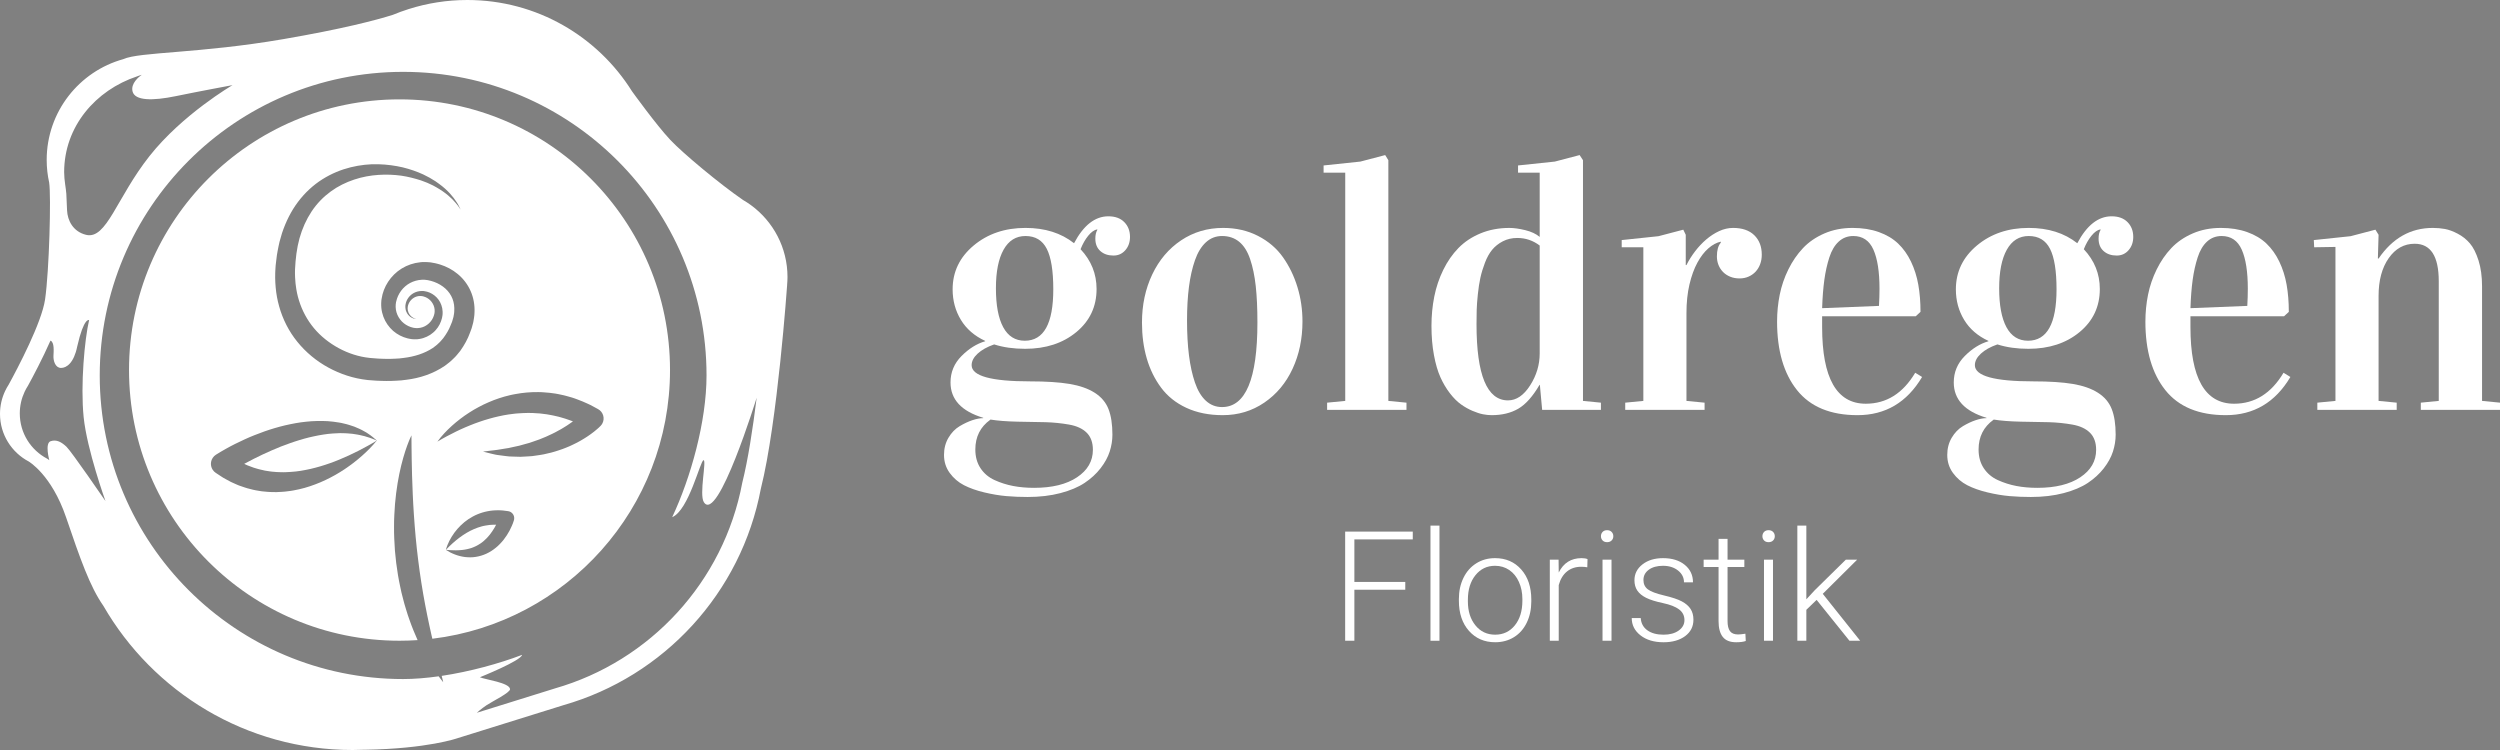 <svg xmlns:inkscape="http://www.inkscape.org/namespaces/inkscape" xmlns:sodipodi="http://sodipodi.sourceforge.net/DTD/sodipodi-0.dtd" xmlns="http://www.w3.org/2000/svg" xmlns:svg="http://www.w3.org/2000/svg" xmlns:i="&#38;ns_ai;" version="1.1" x="0px" y="0px" width="1133.861" height="340.158" viewBox="0 0 1133.861 340.158" xml:space="preserve" id="svg23" sodipodi:docname="GF_Logo_RZ_Pfade_komplett-01.svg" inkscape:version="0.0 (0e150ed, 2023-07-21)"><rect x="0" y="0" width="1133.861" height="340.158" fill="#808080" stroke="none"/><defs id="defs23"/><switch id="switch23"><g i:extraneous="self" id="g23"><g id="Ebene_2"><path d="m 428.15,206.333 c 0,-2.927 0.678,-5.535 2.035,-7.822 1.357,-2.288 3.045,-4.03 5.068,-5.228 2.021,-1.197 3.951,-2.103 5.785,-2.714 1.836,-0.612 3.473,-0.918 4.91,-0.918 v -0.159 c -9.898,-2.981 -14.846,-8.327 -14.846,-16.042 0,-4.629 1.662,-8.62 4.988,-11.972 3.324,-3.352 6.904,-5.587 10.734,-6.704 v -0.16 c -4.842,-2.235 -8.514,-5.414 -11.014,-9.538 -2.502,-4.123 -3.752,-8.74 -3.752,-13.848 0,-7.928 3.18,-14.552 9.537,-19.874 6.359,-5.32 14.193,-7.981 23.506,-7.981 8.832,0 16.174,2.314 22.029,6.944 4.309,-8.141 9.496,-12.211 15.562,-12.211 3.086,0 5.494,0.878 7.223,2.634 1.729,1.756 2.594,3.991 2.594,6.704 0,2.395 -0.705,4.404 -2.113,6.026 -1.412,1.624 -3.207,2.435 -5.389,2.435 -2.447,0 -4.43,-0.679 -5.945,-2.035 -1.518,-1.357 -2.275,-3.232 -2.275,-5.627 0,-1.648 0.293,-2.953 0.879,-3.911 v -0.319 c -1.385,0.267 -2.754,1.237 -4.111,2.913 -1.357,1.676 -2.514,3.711 -3.471,6.105 4.84,5.162 7.262,11.174 7.262,18.038 0,7.981 -3.061,14.5 -9.178,19.554 -6.119,5.056 -13.861,7.582 -23.227,7.582 -5.215,0 -9.896,-0.665 -14.047,-1.995 -3.191,1.117 -5.693,2.514 -7.502,4.19 -1.811,1.676 -2.713,3.419 -2.713,5.228 0,4.896 8.83,7.343 26.496,7.343 7.291,0 13.25,0.387 17.879,1.157 4.629,0.772 8.434,2.103 11.414,3.991 2.979,1.889 5.068,4.35 6.266,7.383 1.197,3.033 1.795,6.916 1.795,11.652 0,2.554 -0.412,5.108 -1.236,7.662 -0.826,2.554 -2.209,5.081 -4.15,7.583 -1.943,2.5 -4.35,4.709 -7.225,6.625 -2.873,1.916 -6.531,3.458 -10.973,4.629 -4.443,1.17 -9.406,1.756 -14.887,1.756 -3.299,0 -6.504,-0.133 -9.617,-0.399 -3.111,-0.267 -6.451,-0.826 -10.016,-1.676 -3.566,-0.852 -6.639,-1.943 -9.219,-3.272 -2.582,-1.331 -4.736,-3.18 -6.465,-5.547 -1.727,-2.37 -2.591,-5.097 -2.591,-8.182 z m 14.207,-2.475 c 0,3.298 0.783,6.132 2.354,8.5 1.568,2.367 3.697,4.163 6.385,5.388 2.688,1.223 5.494,2.115 8.42,2.673 2.926,0.559 6.094,0.838 9.498,0.838 8.193,0 14.686,-1.597 19.475,-4.789 4.789,-3.192 7.184,-7.343 7.184,-12.451 0,-3.3 -0.932,-5.88 -2.793,-7.742 -1.863,-1.863 -4.537,-3.1 -8.021,-3.711 -3.486,-0.612 -7.012,-0.972 -10.576,-1.078 l -12.77,-0.239 c -4.947,-0.107 -9.047,-0.427 -12.291,-0.958 l -0.08,0.08 c -4.525,3.246 -6.785,7.743 -6.785,13.489 z m 9.338,-73.108 c 0,7.689 1.104,13.577 3.312,17.66 2.207,4.083 5.467,6.125 9.777,6.125 8.619,0 12.93,-7.768 12.93,-23.307 0,-8.378 -0.986,-14.503 -2.953,-18.375 -1.971,-3.871 -5.189,-5.808 -9.658,-5.808 -4.311,0 -7.623,2.069 -9.938,6.206 -2.315,4.137 -3.47,9.969 -3.47,17.499 z" id="path1" style="fill:#ffffff;fill-opacity:1"/><path d="m 517.939,146.313 c 0,-8.034 1.557,-15.324 4.67,-21.869 3.113,-6.545 7.475,-11.693 13.09,-15.444 5.613,-3.751 11.957,-5.627 19.035,-5.627 5.852,0 11.133,1.211 15.842,3.631 4.709,2.422 8.486,5.654 11.334,9.697 2.846,4.044 5.029,8.554 6.545,13.528 1.516,4.976 2.275,10.176 2.275,15.604 0,7.822 -1.49,14.953 -4.471,21.39 -2.98,6.438 -7.25,11.561 -12.809,15.364 -5.562,3.803 -11.854,5.707 -18.877,5.707 -6.225,0 -11.721,-1.105 -16.48,-3.312 -4.764,-2.207 -8.594,-5.268 -11.494,-9.178 -2.9,-3.911 -5.068,-8.341 -6.504,-13.289 -1.437,-4.948 -2.156,-10.348 -2.156,-16.202 z m 20.434,-0.957 c 0,5.894 0.291,11.164 0.877,15.811 0.586,4.647 1.49,8.761 2.715,12.345 1.223,3.584 2.873,6.333 4.947,8.245 2.076,1.912 4.521,2.867 7.344,2.867 10.695,0 16.041,-12.771 16.041,-38.312 0,-6.425 -0.252,-11.947 -0.758,-16.566 -0.506,-4.619 -1.355,-8.695 -2.553,-12.227 -1.198,-3.532 -2.861,-6.159 -4.988,-7.885 -2.129,-1.726 -4.709,-2.589 -7.742,-2.589 -2.822,0 -5.268,0.957 -7.344,2.868 -2.074,1.912 -3.725,4.619 -4.947,8.124 -1.225,3.504 -2.129,7.514 -2.715,12.027 -0.586,4.514 -0.877,9.611 -0.877,15.292 z" id="path2" style="fill:#ffffff;fill-opacity:1"/><path d="M 600.307,78.312 V 75.04 l 16.682,-1.756 11.254,-2.953 1.436,2.314 V 181.83 l 8.221,0.798 v 3.272 h -35.996 v -3.272 l 8.223,-0.798 V 78.312 Z" id="path3" style="fill:#ffffff;fill-opacity:1"/><path d="m 649.232,147.83 c 0,-4.629 0.426,-9.071 1.277,-13.329 0.85,-4.256 2.207,-8.287 4.07,-12.091 1.861,-3.804 4.15,-7.104 6.863,-9.897 2.715,-2.793 6.053,-5.015 10.018,-6.665 3.963,-1.648 8.34,-2.474 13.129,-2.474 2.021,0 4.402,0.333 7.143,0.998 2.74,0.666 4.936,1.69 6.586,3.073 V 78.312 H 688.5 V 75.04 l 16.682,-1.756 11.254,-2.953 1.516,2.314 V 181.83 l 8.141,0.798 V 185.9 H 699.437 L 698.4,174.567 h -0.16 c -3.086,5.268 -6.305,8.873 -9.658,10.815 -3.352,1.941 -7.369,2.913 -12.051,2.913 -1.225,0 -2.529,-0.134 -3.912,-0.399 -1.383,-0.267 -2.98,-0.786 -4.787,-1.556 -1.811,-0.771 -3.553,-1.756 -5.229,-2.953 -1.676,-1.197 -3.34,-2.859 -4.988,-4.988 -1.65,-2.127 -3.086,-4.549 -4.311,-7.263 -1.225,-2.713 -2.209,-6.078 -2.953,-10.096 -0.747,-4.018 -1.119,-8.422 -1.119,-13.21 z m 20.432,-0.799 c 0,23.04 4.762,34.559 14.287,34.559 3.777,0 7.115,-2.261 10.018,-6.784 2.898,-4.521 4.35,-9.364 4.35,-14.526 v -48.925 c -3.033,-2.287 -6.412,-3.432 -10.137,-3.432 -2.447,0 -4.643,0.506 -6.584,1.517 -1.943,1.011 -3.553,2.288 -4.83,3.831 -1.277,1.544 -2.367,3.499 -3.271,5.866 -0.906,2.368 -1.596,4.643 -2.076,6.824 -0.479,2.183 -0.865,4.683 -1.156,7.502 -0.293,2.821 -0.467,5.188 -0.52,7.104 -0.053,1.916 -0.081,4.07 -0.081,6.464 z" id="path4" style="fill:#ffffff;fill-opacity:1"/><path d="m 735.512,112.153 v -3.272 l 16.68,-1.756 11.254,-2.953 1.117,2.314 v 13.728 h 0.32 c 1.062,-2.128 2.365,-4.203 3.91,-6.226 1.543,-2.021 3.232,-3.817 5.068,-5.387 1.836,-1.569 3.791,-2.833 5.865,-3.792 2.076,-0.958 4.178,-1.437 6.307,-1.437 4.15,0 7.355,1.105 9.617,3.312 2.26,2.208 3.393,5.148 3.393,8.819 0,1.543 -0.24,2.967 -0.719,4.27 -0.479,1.304 -1.158,2.434 -2.035,3.392 -0.879,0.958 -1.943,1.716 -3.193,2.275 -1.25,0.559 -2.621,0.838 -4.109,0.838 -1.598,0 -3.033,-0.266 -4.311,-0.798 -1.277,-0.531 -2.355,-1.25 -3.232,-2.155 -0.879,-0.904 -1.557,-1.955 -2.035,-3.152 -0.478,-1.197 -0.719,-2.487 -0.719,-3.871 0,-2.82 0.586,-4.895 1.756,-6.226 v -0.479 c -1.916,0.426 -3.791,1.437 -5.627,3.033 -1.836,1.596 -3.498,3.765 -4.988,6.505 -1.49,2.741 -2.688,6.04 -3.592,9.897 -0.904,3.858 -1.355,8.208 -1.355,13.049 v 39.747 l 8.221,0.798 v 3.272 h -35.996 v -3.272 l 8.221,-0.798 v -69.677 h -9.818 z" id="path5" style="fill:#ffffff;fill-opacity:1"/><path d="m 805.986,145.834 c 0,-4.15 0.398,-8.207 1.197,-12.171 0.797,-3.963 2.102,-7.782 3.91,-11.453 1.808,-3.671 4.018,-6.89 6.625,-9.657 2.605,-2.766 5.838,-4.988 9.697,-6.665 3.857,-1.676 8.127,-2.514 12.811,-2.514 4.416,0 8.379,0.626 11.891,1.875 3.512,1.251 6.438,2.993 8.779,5.228 2.341,2.235 4.283,4.962 5.828,8.181 1.541,3.22 2.645,6.705 3.311,10.456 0.666,3.751 0.998,7.862 0.998,12.331 l -2.154,1.996 h -42.461 v 4.869 c 0,23.199 6.598,34.798 19.793,34.798 9.365,0 16.842,-4.682 22.428,-14.047 l 3.113,1.916 c -6.863,11.547 -16.629,17.32 -29.291,17.32 -12.24,0 -21.377,-3.777 -27.416,-11.333 -6.039,-7.557 -9.059,-17.933 -9.059,-31.13 z m 20.432,-6.065 25.779,-1.033 c 0.16,-2.7 0.24,-5.295 0.24,-7.784 0,-7.677 -0.918,-13.581 -2.754,-17.711 -1.836,-4.13 -4.883,-6.195 -9.139,-6.195 -2.555,0 -4.748,0.834 -6.584,2.501 -1.836,1.669 -3.26,4.064 -4.271,7.188 -1.01,3.125 -1.77,6.527 -2.273,10.208 -0.506,3.679 -0.838,7.954 -0.998,12.826 z" id="path6" style="fill:#ffffff;fill-opacity:1"/><path d="m 883.166,206.333 c 0,-2.927 0.678,-5.535 2.035,-7.822 1.357,-2.288 3.045,-4.03 5.068,-5.228 2.021,-1.197 3.951,-2.103 5.785,-2.714 1.836,-0.612 3.473,-0.918 4.91,-0.918 v -0.159 c -9.898,-2.981 -14.846,-8.327 -14.846,-16.042 0,-4.629 1.662,-8.62 4.988,-11.972 3.324,-3.352 6.904,-5.587 10.734,-6.704 v -0.16 c -4.842,-2.235 -8.514,-5.414 -11.014,-9.538 -2.502,-4.123 -3.752,-8.74 -3.752,-13.848 0,-7.928 3.18,-14.552 9.537,-19.874 6.359,-5.32 14.193,-7.981 23.506,-7.981 8.832,0 16.174,2.314 22.029,6.944 4.309,-8.141 9.496,-12.211 15.562,-12.211 3.086,0 5.494,0.878 7.223,2.634 1.729,1.756 2.594,3.991 2.594,6.704 0,2.395 -0.705,4.404 -2.113,6.026 -1.412,1.624 -3.207,2.435 -5.389,2.435 -2.447,0 -4.43,-0.679 -5.945,-2.035 -1.518,-1.357 -2.275,-3.232 -2.275,-5.627 0,-1.648 0.293,-2.953 0.879,-3.911 v -0.319 c -1.385,0.267 -2.754,1.237 -4.111,2.913 -1.357,1.676 -2.514,3.711 -3.471,6.105 4.84,5.162 7.262,11.174 7.262,18.038 0,7.981 -3.061,14.5 -9.178,19.554 -6.119,5.056 -13.861,7.582 -23.227,7.582 -5.215,0 -9.896,-0.665 -14.047,-1.995 -3.191,1.117 -5.693,2.514 -7.502,4.19 -1.811,1.676 -2.713,3.419 -2.713,5.228 0,4.896 8.83,7.343 26.496,7.343 7.291,0 13.25,0.387 17.879,1.157 4.629,0.772 8.434,2.103 11.414,3.991 2.979,1.889 5.068,4.35 6.266,7.383 1.197,3.033 1.795,6.916 1.795,11.652 0,2.554 -0.412,5.108 -1.236,7.662 -0.826,2.554 -2.209,5.081 -4.15,7.583 -1.943,2.5 -4.35,4.709 -7.225,6.625 -2.873,1.916 -6.531,3.458 -10.973,4.629 -4.443,1.17 -9.406,1.756 -14.887,1.756 -3.299,0 -6.504,-0.133 -9.617,-0.399 -3.111,-0.267 -6.451,-0.826 -10.016,-1.676 -3.566,-0.852 -6.639,-1.943 -9.219,-3.272 -2.582,-1.331 -4.736,-3.18 -6.465,-5.547 -1.728,-2.37 -2.591,-5.097 -2.591,-8.182 z m 14.207,-2.475 c 0,3.298 0.783,6.132 2.354,8.5 1.568,2.367 3.697,4.163 6.385,5.388 2.688,1.223 5.494,2.115 8.42,2.673 2.926,0.559 6.094,0.838 9.498,0.838 8.193,0 14.686,-1.597 19.475,-4.789 4.789,-3.192 7.184,-7.343 7.184,-12.451 0,-3.3 -0.932,-5.88 -2.793,-7.742 -1.863,-1.863 -4.537,-3.1 -8.021,-3.711 -3.486,-0.612 -7.012,-0.972 -10.576,-1.078 l -12.77,-0.239 c -4.947,-0.107 -9.047,-0.427 -12.291,-0.958 l -0.08,0.08 c -4.525,3.246 -6.785,7.743 -6.785,13.489 z m 9.338,-73.108 c 0,7.689 1.104,13.577 3.312,17.66 2.207,4.083 5.467,6.125 9.777,6.125 8.619,0 12.93,-7.768 12.93,-23.307 0,-8.378 -0.986,-14.503 -2.953,-18.375 -1.971,-3.871 -5.189,-5.808 -9.658,-5.808 -4.311,0 -7.623,2.069 -9.938,6.206 -2.315,4.137 -3.47,9.969 -3.47,17.499 z" id="path7" style="fill:#ffffff;fill-opacity:1"/><path d="m 973.035,145.834 c 0,-4.15 0.4,-8.207 1.197,-12.171 0.799,-3.963 2.102,-7.782 3.912,-11.453 1.807,-3.671 4.016,-6.89 6.623,-9.657 2.607,-2.766 5.84,-4.988 9.697,-6.665 3.857,-1.677 8.127,-2.514 12.811,-2.514 4.416,0 8.381,0.626 11.893,1.875 3.512,1.251 6.438,2.993 8.779,5.228 2.34,2.235 4.283,4.962 5.826,8.181 1.543,3.22 2.646,6.705 3.312,10.456 0.664,3.751 0.998,7.862 0.998,12.331 l -2.156,1.996 h -42.459 v 4.869 c 0,23.199 6.596,34.798 19.793,34.798 9.363,0 16.84,-4.682 22.428,-14.047 l 3.111,1.916 c -6.863,11.547 -16.627,17.32 -29.291,17.32 -12.238,0 -21.377,-3.777 -27.416,-11.333 -6.038,-7.557 -9.058,-17.933 -9.058,-31.13 z m 20.434,-6.065 25.779,-1.033 c 0.158,-2.7 0.238,-5.295 0.238,-7.784 0,-7.677 -0.918,-13.581 -2.754,-17.711 -1.834,-4.13 -4.881,-6.195 -9.137,-6.195 -2.555,0 -4.75,0.834 -6.586,2.501 -1.836,1.669 -3.26,4.064 -4.27,7.188 -1.012,3.125 -1.77,6.527 -2.275,10.208 -0.505,3.679 -0.837,7.954 -0.995,12.826 z" id="path8" style="fill:#ffffff;fill-opacity:1"/><path d="m 1049.418,108.881 16.68,-1.756 11.254,-2.953 1.438,2.314 -0.32,10.775 h 0.32 c 6.33,-9.258 14.525,-13.888 24.582,-13.888 1.916,0 3.752,0.16 5.508,0.479 1.756,0.319 3.697,1.038 5.826,2.155 2.127,1.118 3.963,2.582 5.506,4.39 1.543,1.81 2.846,4.39 3.912,7.742 1.062,3.352 1.596,7.263 1.596,11.732 v 51.958 l 8.141,0.798 v 3.272 h -35.916 v -3.272 l 8.141,-0.798 v -54.273 c 0,-11.333 -3.645,-17 -10.934,-17 -4.789,0 -8.713,2.183 -11.773,6.545 -3.059,4.363 -4.588,10.084 -4.588,17.16 v 47.569 l 8.221,0.798 v 3.272 h -35.996 v -3.272 l 8.221,-0.798 v -69.837 l -9.658,0.16 z" id="path9" style="fill:#ffffff;fill-opacity:1"/><path d="m 637.358,267.456 h -23.086 v 23.154 h -4.182 v -49.503 h 30.668 v 3.536 h -26.486 v 19.278 h 23.086 z" id="path10" style="fill:#ffffff;fill-opacity:1"/><path d="m 652.863,290.609 h -4.08 v -52.224 h 4.08 z" id="path11" style="fill:#ffffff;fill-opacity:1"/><path d="m 661.668,271.671 c 0,-3.536 0.686,-6.72 2.058,-9.554 1.371,-2.833 3.309,-5.037 5.813,-6.613 2.505,-1.575 5.344,-2.363 8.518,-2.363 4.896,0 8.861,1.717 11.899,5.151 3.037,3.434 4.556,7.985 4.556,13.651 v 0.85 c 0,3.559 -0.686,6.761 -2.057,9.605 -1.372,2.845 -3.304,5.038 -5.797,6.579 -2.494,1.542 -5.338,2.312 -8.534,2.312 -4.873,0 -8.834,-1.717 -11.883,-5.151 -3.049,-3.434 -4.573,-7.984 -4.573,-13.65 z m 4.08,1.122 c 0,4.398 1.14,8.007 3.417,10.829 2.278,2.822 5.265,4.233 8.959,4.233 3.672,0 6.647,-1.411 8.925,-4.233 2.278,-2.822 3.417,-6.545 3.417,-11.169 v -0.782 c 0,-2.81 -0.521,-5.383 -1.563,-7.718 -1.043,-2.334 -2.505,-4.142 -4.386,-5.423 -1.882,-1.28 -4.035,-1.921 -6.46,-1.921 -3.627,0 -6.585,1.422 -8.874,4.267 -2.29,2.845 -3.435,6.568 -3.435,11.169 z" id="path12" style="fill:#ffffff;fill-opacity:1"/><path d="m 719.91,257.29 c -0.861,-0.158 -1.779,-0.238 -2.754,-0.238 -2.539,0 -4.687,0.708 -6.443,2.125 -1.757,1.417 -3.009,3.474 -3.757,6.171 v 25.262 h -4.046 v -36.788 h 3.979 l 0.067,5.848 c 2.153,-4.352 5.61,-6.528 10.37,-6.528 1.133,0 2.028,0.148 2.687,0.442 z" id="path13" style="fill:#ffffff;fill-opacity:1"/><path d="m 726.099,243.197 c 0,-0.766 0.249,-1.414 0.747,-1.943 0.499,-0.529 1.179,-0.794 2.04,-0.794 0.861,0 1.548,0.265 2.058,0.794 0.51,0.529 0.765,1.177 0.765,1.943 0,0.766 -0.255,1.408 -0.765,1.926 -0.51,0.519 -1.196,0.777 -2.058,0.777 -0.862,0 -1.541,-0.259 -2.04,-0.777 -0.498,-0.519 -0.747,-1.16 -0.747,-1.926 z m 4.794,47.412 h -4.08 v -36.788 h 4.08 z" id="path14" style="fill:#ffffff;fill-opacity:1"/><path d="m 763.974,281.259 c 0,-2.017 -0.811,-3.638 -2.432,-4.862 -1.62,-1.224 -4.062,-2.181 -7.326,-2.873 -3.265,-0.691 -5.797,-1.484 -7.6,-2.38 -1.802,-0.895 -3.14,-1.989 -4.012,-3.281 -0.873,-1.292 -1.309,-2.856 -1.309,-4.692 0,-2.901 1.212,-5.298 3.638,-7.191 2.425,-1.893 5.53,-2.839 9.316,-2.839 4.102,0 7.395,1.015 9.876,3.043 2.482,2.029 3.724,4.675 3.724,7.939 h -4.08 c 0,-2.153 -0.901,-3.944 -2.703,-5.372 -1.802,-1.428 -4.074,-2.142 -6.816,-2.142 -2.676,0 -4.823,0.595 -6.443,1.785 -1.621,1.19 -2.431,2.737 -2.431,4.641 0,1.836 0.674,3.259 2.022,4.267 1.349,1.009 3.809,1.933 7.378,2.771 3.57,0.839 6.244,1.734 8.024,2.686 1.778,0.952 3.099,2.097 3.961,3.434 0.86,1.338 1.292,2.958 1.292,4.862 0,3.105 -1.253,5.587 -3.757,7.446 -2.505,1.859 -5.775,2.788 -9.81,2.788 -4.284,0 -7.758,-1.037 -10.421,-3.111 -2.663,-2.074 -3.995,-4.697 -3.995,-7.871 h 4.08 c 0.158,2.38 1.161,4.233 3.009,5.559 1.848,1.326 4.29,1.989 7.327,1.989 2.833,0 5.122,-0.623 6.868,-1.87 1.747,-1.246 2.62,-2.821 2.62,-4.726 z" id="path15" style="fill:#ffffff;fill-opacity:1"/><path d="m 783.523,244.404 v 9.418 h 7.616 v 3.332 h -7.616 v 24.541 c 0,2.043 0.368,3.563 1.104,4.562 0.736,0.999 1.967,1.498 3.689,1.498 0.68,0 1.779,-0.113 3.298,-0.34 l 0.17,3.303 c -1.065,0.381 -2.516,0.573 -4.352,0.573 -2.788,0 -4.817,-0.811 -6.086,-2.431 -1.27,-1.62 -1.904,-4.006 -1.904,-7.157 v -24.548 h -6.766 v -3.332 h 6.766 v -9.418 h 4.081 z" id="path16" style="fill:#ffffff;fill-opacity:1"/><path d="m 799.334,243.197 c 0,-0.766 0.249,-1.414 0.747,-1.943 0.499,-0.529 1.179,-0.794 2.04,-0.794 0.861,0 1.548,0.265 2.058,0.794 0.51,0.529 0.765,1.177 0.765,1.943 0,0.766 -0.255,1.408 -0.765,1.926 -0.51,0.519 -1.196,0.777 -2.058,0.777 -0.862,0 -1.541,-0.259 -2.04,-0.777 -0.498,-0.519 -0.747,-1.16 -0.747,-1.926 z m 4.794,47.412 h -4.08 v -36.788 h 4.08 z" id="path17" style="fill:#ffffff;fill-opacity:1"/><path d="m 823.915,272.08 -4.658,4.488 v 14.042 h -4.08 v -52.224 h 4.08 v 33.422 l 3.842,-4.148 14.076,-13.838 h 5.134 l -15.605,15.504 16.966,21.284 h -4.862 z" id="path18" style="fill:#ffffff;fill-opacity:1"/><path d="m 166.521,198.193 -1.09,-0.35 c -0.37,-0.096 -0.746,-0.172 -1.114,-0.26 -0.752,-0.146 -1.458,-0.391 -2.214,-0.48 l -2.219,-0.349 -2.232,-0.192 c -0.732,-0.086 -1.487,-0.05 -2.223,-0.086 l -1.106,-0.029 -1.113,0.046 c -1.475,0.021 -2.952,0.171 -4.413,0.303 -1.469,0.223 -2.925,0.371 -4.377,0.676 -0.725,0.123 -1.448,0.271 -2.169,0.444 -0.723,0.167 -1.443,0.295 -2.16,0.49 l -2.146,0.562 -2.134,0.627 c -0.712,0.193 -1.417,0.441 -2.122,0.667 -0.707,0.228 -1.411,0.457 -2.109,0.721 -1.4,0.494 -2.798,1.012 -4.186,1.548 -1.384,0.559 -2.757,1.135 -4.13,1.727 -1.371,0.586 -2.735,1.197 -4.086,1.844 -1.349,0.644 -2.693,1.301 -4.033,1.969 -1.335,0.672 -2.663,1.364 -3.975,2.086 -0.136,0.075 -0.27,0.151 -0.404,0.226 l 0.336,0.155 0.959,0.454 0.986,0.376 c 0.662,0.24 1.311,0.534 1.984,0.739 l 2.03,0.604 c 0.673,0.217 1.378,0.311 2.062,0.49 l 1.036,0.243 1.054,0.164 c 0.705,0.095 1.403,0.247 2.117,0.302 l 2.143,0.181 c 0.717,0.051 1.44,0.047 2.163,0.078 0.723,0.042 1.45,0 2.179,-0.023 0.729,-0.023 1.461,-0.037 2.191,-0.123 0.73,-0.067 1.469,-0.098 2.202,-0.192 l 2.205,-0.298 c 1.464,-0.271 2.945,-0.508 4.413,-0.863 0.738,-0.152 1.472,-0.339 2.202,-0.546 0.73,-0.203 1.473,-0.378 2.199,-0.61 1.471,-0.417 2.921,-0.922 4.381,-1.423 l 2.18,-0.8 2.163,-0.868 c 1.444,-0.589 2.872,-1.224 4.303,-1.878 1.43,-0.655 2.841,-1.356 4.259,-2.068 1.409,-0.725 2.817,-1.469 4.216,-2.246 1.41,-0.762 2.785,-1.583 4.171,-2.427 -0.741,-0.285 -1.469,-0.574 -2.183,-0.874 -0.699,-0.326 -1.472,-0.497 -2.196,-0.737 z" id="path19" style="fill:#ffffff;fill-opacity:1"/><path d="m 181.201,45.068 c -67.756,0 -122.683,54.965 -122.683,122.766 0,67.802 54.927,122.766 122.683,122.766 2.759,0 5.494,-0.101 8.207,-0.28 -0.039,-0.083 -0.077,-0.162 -0.117,-0.245 -0.624,-1.353 -1.181,-2.783 -1.807,-4.243 -0.636,-1.456 -1.135,-3 -1.72,-4.562 -0.602,-1.557 -1.07,-3.188 -1.59,-4.839 -0.545,-1.646 -0.981,-3.349 -1.426,-5.072 -0.22,-0.863 -0.466,-1.727 -0.666,-2.604 -0.188,-0.881 -0.377,-1.766 -0.568,-2.653 -0.778,-3.551 -1.361,-7.2 -1.831,-10.861 -0.224,-1.831 -0.396,-3.669 -0.566,-5.498 -0.124,-1.833 -0.243,-3.659 -0.308,-5.473 -0.073,-1.812 -0.124,-3.611 -0.094,-5.389 0.007,-0.889 0.012,-1.771 0.019,-2.647 0.035,-0.877 0.068,-1.746 0.103,-2.609 0.139,-3.448 0.438,-6.771 0.828,-9.906 0.384,-3.137 0.902,-6.082 1.439,-8.781 1.118,-5.399 2.453,-9.802 3.564,-12.823 0.537,-1.515 1.06,-2.677 1.391,-3.47 0.347,-0.79 0.562,-1.2 0.562,-1.2 0,0 0,0.459 0,1.319 0.006,0.853 0.016,2.104 0.027,3.696 0.021,1.575 0.045,3.49 0.073,5.687 0.026,2.184 0.095,4.643 0.16,7.308 0.087,2.668 0.169,5.545 0.318,8.577 0.072,1.514 0.148,3.068 0.226,4.658 0.134,1.587 0.162,3.205 0.302,4.848 0.215,3.286 0.499,6.67 0.802,10.101 0.134,1.717 0.376,3.437 0.522,5.171 0.202,1.728 0.405,3.463 0.611,5.198 0.441,3.463 0.905,6.924 1.445,10.32 0.548,3.394 1.096,6.738 1.725,9.96 0.291,1.617 0.608,3.201 0.931,4.751 0.321,1.553 0.608,3.081 0.954,4.552 0.328,1.48 0.646,2.922 0.952,4.315 0.144,0.608 0.284,1.203 0.424,1.793 60.731,-7.355 107.791,-59.107 107.791,-121.863 C 303.886,100.033 248.958,45.068 181.201,45.068 Z m -13.542,158.378 c -1.146,1.157 -2.329,2.283 -3.556,3.36 -1.22,1.091 -2.498,2.112 -3.791,3.125 -1.306,0.998 -2.649,1.945 -4.017,2.876 l -2.09,1.336 -2.141,1.271 c -1.453,0.81 -2.93,1.585 -4.447,2.301 -0.749,0.379 -1.523,0.706 -2.298,1.032 -0.774,0.336 -1.555,0.653 -2.352,0.938 -1.573,0.619 -3.201,1.126 -4.841,1.604 l -2.495,0.629 c -0.835,0.204 -1.688,0.343 -2.536,0.516 -0.846,0.176 -1.709,0.271 -2.571,0.376 -0.862,0.105 -1.726,0.226 -2.604,0.258 -0.872,0.045 -1.744,0.12 -2.624,0.135 l -2.641,-0.047 c -0.883,-0.017 -1.762,-0.137 -2.646,-0.203 l -1.323,-0.127 -1.314,-0.214 c -0.875,-0.155 -1.763,-0.262 -2.623,-0.494 l -2.59,-0.664 c -0.859,-0.231 -1.691,-0.555 -2.539,-0.832 l -1.268,-0.437 c -0.413,-0.162 -0.817,-0.344 -1.229,-0.521 l -2.432,-1.097 -2.34,-1.27 c -0.386,-0.216 -0.781,-0.418 -1.161,-0.646 l -1.11,-0.719 -2.212,-1.454 c -2.26,-1.485 -2.887,-4.524 -1.403,-6.785 0.387,-0.59 0.881,-1.068 1.436,-1.428 l 0.141,-0.087 c 0.79,-0.505 1.442,-0.891 2.163,-1.318 l 2.111,-1.213 c 1.416,-0.781 2.822,-1.569 4.272,-2.274 1.441,-0.722 2.894,-1.412 4.362,-2.08 1.461,-0.672 2.938,-1.313 4.44,-1.9 1.496,-0.604 3.007,-1.17 4.529,-1.708 1.516,-0.556 3.072,-1.015 4.615,-1.493 1.562,-0.44 3.112,-0.899 4.7,-1.255 0.786,-0.197 1.583,-0.362 2.38,-0.523 0.8,-0.159 1.589,-0.34 2.398,-0.465 0.803,-0.138 1.605,-0.274 2.413,-0.388 l 2.434,-0.291 c 1.631,-0.15 3.254,-0.315 4.9,-0.316 1.636,-0.06 3.284,-0.006 4.919,0.071 1.643,0.16 3.275,0.279 4.897,0.592 l 1.21,0.208 1.202,0.285 c 0.796,0.208 1.6,0.338 2.377,0.625 l 2.328,0.77 2.251,0.961 c 0.751,0.302 1.452,0.736 2.165,1.111 0.351,0.197 0.707,0.383 1.055,0.588 l 1.003,0.675 c 1.346,0.872 2.56,1.921 3.729,2.963 -0.992,1.285 -2.116,2.457 -3.236,3.643 z m 16.612,-31.201 -2.255,0.275 -2.241,0.146 c -1.501,0.128 -2.973,0.097 -4.457,0.124 -1.486,0.013 -3.003,-0.084 -4.505,-0.128 l -2.082,-0.151 -1.038,-0.077 -0.519,-0.039 -0.363,-0.032 -0.292,-0.035 c -6.269,-0.694 -12.194,-2.68 -17.59,-5.617 -5.396,-2.929 -10.214,-6.924 -14.067,-11.683 -3.869,-4.751 -6.651,-10.312 -8.244,-16.043 -0.816,-2.862 -1.333,-5.771 -1.589,-8.655 -0.082,-0.722 -0.14,-1.441 -0.157,-2.159 -0.022,-0.724 -0.076,-1.422 -0.068,-2.162 0.007,-0.739 0.014,-1.477 0.023,-2.213 -0.002,-0.384 0.021,-0.704 0.042,-1.027 l 0.06,-0.975 0.062,-0.974 0.022,-0.353 0.029,-0.257 0.062,-0.513 c 0.083,-0.684 0.164,-1.366 0.246,-2.046 0.167,-1.36 0.305,-2.714 0.609,-4.054 0.283,-1.34 0.49,-2.68 0.836,-3.994 0.376,-1.309 0.75,-2.61 1.122,-3.905 1.709,-5.125 4.104,-9.975 7.251,-14.139 3.133,-4.17 6.938,-7.662 11.062,-10.256 4.127,-2.601 8.506,-4.372 12.811,-5.433 4.311,-1.056 8.534,-1.498 12.515,-1.383 3.979,0.101 7.708,0.636 11.128,1.424 3.413,0.838 6.511,1.942 9.257,3.197 0.672,0.344 1.333,0.682 1.977,1.012 0.32,0.166 0.638,0.331 0.949,0.493 0.305,0.184 0.604,0.365 0.9,0.545 0.587,0.358 1.165,0.708 1.727,1.05 0.534,0.382 1.058,0.754 1.565,1.117 4.066,2.919 6.532,6.023 7.958,8.239 0.769,1.08 1.149,2.002 1.466,2.601 0.299,0.603 0.455,0.914 0.455,0.914 0,0 -0.198,-0.285 -0.588,-0.836 -0.391,-0.545 -0.931,-1.405 -1.805,-2.349 -1.634,-1.962 -4.448,-4.56 -8.569,-6.898 -0.519,-0.287 -1.046,-0.582 -1.591,-0.886 -0.565,-0.261 -1.145,-0.528 -1.737,-0.803 -0.296,-0.136 -0.593,-0.275 -0.896,-0.414 -0.312,-0.119 -0.628,-0.239 -0.947,-0.361 -0.637,-0.24 -1.287,-0.486 -1.949,-0.736 -2.711,-0.854 -5.666,-1.655 -8.894,-2.122 -3.229,-0.431 -6.691,-0.597 -10.296,-0.35 -3.602,0.233 -7.347,0.896 -11.036,2.129 -3.688,1.227 -7.338,2.986 -10.644,5.415 -3.309,2.419 -6.289,5.459 -8.673,9.067 -2.388,3.604 -4.234,7.718 -5.478,12.163 -1.221,4.438 -1.805,9.273 -2.021,14.077 l -0.023,0.977 c -0.009,0.328 -0.02,0.66 -0.002,0.929 l 0.05,1.715 c 0.013,0.571 0.087,1.184 0.127,1.774 l 0.066,0.895 0.115,0.888 c 0.271,2.373 0.758,4.719 1.474,6.986 1.413,4.545 3.692,8.811 6.77,12.502 3.074,3.697 6.971,6.764 11.285,9.099 4.314,2.331 9.123,3.886 13.893,4.38 l 0.223,0.026 c 0.021,0.002 0.013,0.002 0.002,0.001 0.009,0.001 0.009,0.001 0.026,0.002 l 0.127,0.01 0.52,0.042 1.036,0.083 2.064,0.16 c 1.271,0.034 2.522,0.128 3.809,0.122 1.286,-0.02 2.587,0.021 3.847,-0.086 l 1.901,-0.108 1.86,-0.222 c 4.965,-0.583 9.555,-2.047 13.276,-4.501 0.876,-0.677 1.812,-1.284 2.569,-2.086 0.852,-0.705 1.51,-1.598 2.239,-2.426 1.315,-1.781 2.51,-3.699 3.337,-5.87 l 0.327,-0.804 0.164,-0.399 0.083,-0.201 0.041,-0.099 0.531,-1.811 c 0.039,-0.148 0.111,-0.345 0.124,-0.453 l 0.051,-0.341 0.12,-0.676 c 0.113,-0.427 0.133,-0.945 0.168,-1.453 0.142,-2.02 -0.104,-3.959 -0.791,-5.718 -0.682,-1.759 -1.794,-3.339 -3.23,-4.638 -1.436,-1.297 -3.18,-2.315 -5.064,-3.014 -0.482,-0.146 -0.949,-0.343 -1.441,-0.461 l -0.742,-0.17 -0.368,-0.088 -0.185,-0.044 -0.092,-0.022 c -0.074,-0.015 0.32,0.035 0.098,0.007 l -0.918,-0.116 -0.459,-0.058 c -0.073,-0.009 -0.167,-0.024 -0.218,-0.024 l -0.143,0.001 c -0.193,10e-4 -0.384,-0.002 -0.578,-0.011 l -0.291,-0.015 -0.343,0.027 c -1.836,0.091 -3.635,0.605 -5.254,1.455 -3.24,1.737 -5.538,4.902 -6.296,8.378 l -0.043,0.161 -0.021,0.081 c 0.002,-0.047 -0.037,0.221 0.001,-0.086 l -0.057,0.416 -0.112,0.829 c 0,0.402 -0.054,0.655 -0.028,1.084 0.015,0.824 0.157,1.637 0.377,2.426 0.449,1.579 1.338,2.998 2.438,4.176 1.133,1.148 2.52,2.006 4.015,2.515 0.37,0.142 0.762,0.203 1.142,0.317 0.136,0.027 1.008,0.175 1.185,0.153 l 0.46,0.028 0.543,-0.025 c 0.364,-0.009 0.722,-0.079 1.079,-0.137 2.885,-0.552 5.206,-2.809 6.06,-5.415 0.063,-0.162 0.092,-0.333 0.141,-0.497 l 0.067,-0.249 0.035,-0.124 c -0.001,0.021 0.024,-0.133 0.003,0.029 l 0.012,-0.077 0.09,-0.615 c 0.038,-0.221 0.019,-0.297 0.036,-0.452 0.035,-0.563 -0.021,-1.256 -0.181,-1.847 -0.144,-0.61 -0.382,-1.194 -0.696,-1.725 -0.295,-0.545 -0.679,-1.027 -1.103,-1.455 -0.853,-0.859 -1.907,-1.459 -3.016,-1.755 l -0.208,-0.058 -0.104,-0.028 -0.05,-0.016 c 0.099,0.013 -0.009,-0.002 0,-0.002 l -0.493,-0.078 c -0.308,-0.032 -0.479,-0.054 -0.762,-0.047 -0.536,-0.013 -1.053,0.1 -1.55,0.235 -0.986,0.303 -1.852,0.861 -2.496,1.562 -0.661,0.687 -1.112,1.503 -1.357,2.324 l -0.088,0.308 -0.022,0.077 -0.011,0.038 c -0.005,0.025 0.006,-0.082 -0.001,-0.017 l -0.021,0.17 c -0.026,0.226 -0.054,0.447 -0.078,0.665 -0.047,0.231 0.003,0.388 0.01,0.573 0.015,0.182 0.027,0.359 0.04,0.534 0.111,0.346 0.173,0.703 0.311,1.012 0.162,0.293 0.273,0.608 0.459,0.854 0.68,1.056 1.592,1.52 2.164,1.832 0.634,0.216 0.961,0.328 0.961,0.328 0,0 -0.344,-0.063 -1.012,-0.184 -0.619,-0.231 -1.668,-0.556 -2.568,-1.621 -0.242,-0.246 -0.415,-0.572 -0.645,-0.887 -0.201,-0.33 -0.332,-0.723 -0.51,-1.12 -0.085,-0.421 -0.232,-0.934 -0.242,-1.375 -0.003,-0.219 -0.006,-0.441 -0.009,-0.669 l -0.002,-0.172 c -0.006,0.037 0.005,-0.098 0.007,-0.102 l 0.007,-0.046 0.011,-0.094 0.055,-0.379 c 0.296,-2.02 1.73,-4.358 4.33,-5.486 0.644,-0.265 1.342,-0.493 2.086,-0.57 0.352,-0.055 0.83,-0.061 1.173,-0.058 l 0.493,0.022 c 0.049,0.005 -0.018,-0.006 0.124,0.011 l 0.068,0.01 0.143,0.022 0.284,0.043 c 1.521,0.226 3.083,0.87 4.434,1.944 1.352,1.06 2.498,2.562 3.119,4.369 0.33,0.912 0.516,1.83 0.559,2.901 0.005,0.253 0.022,0.589 0.007,0.778 l -0.035,0.622 -0.004,0.078 -0.024,0.182 -0.029,0.183 -0.06,0.366 c -0.043,0.244 -0.072,0.492 -0.137,0.735 -0.462,1.946 -1.4,3.902 -2.875,5.506 -0.716,0.823 -1.589,1.516 -2.521,2.151 -0.957,0.595 -1.999,1.104 -3.124,1.449 -0.562,0.159 -1.137,0.317 -1.73,0.399 l -0.891,0.118 c -0.325,0.017 -0.661,0.023 -0.994,0.028 l -0.486,10e-4 -0.367,-0.022 -0.367,-0.023 -0.184,-0.012 -0.092,-0.006 -0.238,-0.034 c -0.579,-0.105 -1.176,-0.173 -1.756,-0.331 -2.333,-0.578 -4.611,-1.727 -6.545,-3.396 -1.903,-1.689 -3.477,-3.884 -4.413,-6.414 -0.459,-1.267 -0.79,-2.604 -0.922,-3.983 -0.09,-0.667 -0.07,-1.527 -0.07,-2.234 l 0.057,-0.836 0.029,-0.418 c 0.048,-0.376 0.025,-0.176 0.042,-0.292 l 0.021,-0.125 0.041,-0.25 c 0.768,-5.368 4.076,-10.624 9.098,-13.719 2.502,-1.545 5.415,-2.543 8.454,-2.848 l 0.571,-0.063 0.626,-0.019 1.267,-0.009 c 0.48,-0.008 0.686,0.034 1.023,0.054 l 0.924,0.073 c -0.147,-0.022 0.325,0.037 0.329,0.042 l 0.132,0.022 0.272,0.048 0.541,0.097 1.087,0.198 c 0.725,0.144 1.435,0.378 2.158,0.572 2.855,0.885 5.644,2.317 8.077,4.357 2.438,2.025 4.501,4.68 5.821,7.725 1.335,3.036 1.902,6.41 1.748,9.657 -0.035,0.811 -0.062,1.618 -0.23,2.492 l -0.213,1.286 -0.114,0.643 c -0.038,0.219 -0.085,0.337 -0.126,0.512 L 214,148.572 c -0.041,0.142 0.052,-0.146 -0.103,0.35 l -0.049,0.133 -0.1,0.267 -0.196,0.533 -0.396,1.069 c -1.021,2.861 -2.576,5.635 -4.421,8.233 -1.016,1.243 -1.994,2.526 -3.208,3.61 -1.12,1.179 -2.438,2.124 -3.726,3.113 -5.351,3.675 -11.547,5.648 -17.53,6.365 z m 48.929,63.171 c -0.021,0.166 -0.055,0.325 -0.099,0.481 l -0.047,0.152 c -0.161,0.542 -0.28,0.874 -0.428,1.289 -0.151,0.393 -0.31,0.773 -0.474,1.152 -0.324,0.758 -0.688,1.49 -1.064,2.219 -0.382,0.724 -0.802,1.429 -1.258,2.113 -0.449,0.688 -0.922,1.363 -1.439,2.013 -0.25,0.328 -0.523,0.643 -0.8,0.953 -0.271,0.315 -0.555,0.621 -0.853,0.918 -0.574,0.602 -1.188,1.181 -1.847,1.706 -0.651,0.537 -1.345,1.029 -2.052,1.491 -0.712,0.462 -1.471,0.849 -2.233,1.219 -0.778,0.342 -1.56,0.67 -2.376,0.895 -0.401,0.134 -0.81,0.235 -1.223,0.32 -0.41,0.085 -0.812,0.201 -1.23,0.236 l -1.236,0.15 -1.234,0.049 c -0.409,0.022 -0.815,-0.018 -1.223,-0.038 -0.404,-0.033 -0.811,-0.029 -1.207,-0.1 -0.796,-0.119 -1.581,-0.238 -2.344,-0.45 -0.766,-0.181 -1.504,-0.436 -2.23,-0.707 -0.729,-0.251 -1.417,-0.62 -2.106,-0.932 -0.673,-0.375 -1.333,-0.751 -1.968,-1.158 0.161,-0.702 0.414,-1.372 0.662,-2.051 0.261,-0.671 0.555,-1.331 0.884,-1.976 0.319,-0.648 0.677,-1.283 1.06,-1.902 0.37,-0.629 0.794,-1.226 1.221,-1.823 0.43,-0.599 0.897,-1.168 1.384,-1.729 0.479,-0.568 0.997,-1.104 1.537,-1.623 0.532,-0.528 1.103,-1.025 1.689,-1.503 0.592,-0.471 1.201,-0.932 1.838,-1.357 0.645,-0.413 1.298,-0.824 1.983,-1.181 0.675,-0.382 1.387,-0.695 2.104,-1.003 0.727,-0.277 1.453,-0.578 2.209,-0.79 0.75,-0.235 1.517,-0.403 2.288,-0.566 0.772,-0.141 1.552,-0.282 2.334,-0.343 0.784,-0.063 1.568,-0.12 2.354,-0.107 0.786,-0.026 1.563,0.034 2.344,0.097 0.778,0.06 1.539,0.196 2.311,0.295 1.756,0.227 2.994,1.835 2.769,3.591 z m 37.988,-49.893 0.049,0.027 c 2.342,1.266 3.212,4.188 1.947,6.53 -0.204,0.378 -0.468,0.734 -0.751,1.033 -0.341,0.358 -0.555,0.549 -0.808,0.792 -0.254,0.244 -0.49,0.442 -0.733,0.656 -0.482,0.434 -0.969,0.829 -1.457,1.215 -0.483,0.401 -0.985,0.766 -1.489,1.117 -0.503,0.351 -0.995,0.725 -1.511,1.052 -1.031,0.649 -2.041,1.34 -3.106,1.913 -1.051,0.603 -2.118,1.173 -3.212,1.672 l -1.631,0.778 c -0.543,0.251 -1.107,0.46 -1.66,0.691 -1.119,0.432 -2.22,0.896 -3.367,1.23 -1.143,0.345 -2.255,0.769 -3.417,1.035 l -3.461,0.805 c -1.155,0.248 -2.336,0.373 -3.495,0.556 l -1.744,0.248 -1.754,0.118 c -1.172,0.065 -2.334,0.148 -3.494,0.192 l -3.488,-0.099 -1.729,-0.066 -1.725,-0.197 c -1.146,-0.133 -2.286,-0.298 -3.417,-0.446 -0.568,-0.062 -1.13,-0.194 -1.689,-0.322 -0.56,-0.122 -1.119,-0.254 -1.674,-0.394 -1.11,-0.275 -2.216,-0.529 -3.306,-0.838 1.137,-0.171 2.26,-0.287 3.377,-0.426 1.118,-0.165 2.226,-0.186 3.328,-0.402 l 3.279,-0.536 1.625,-0.254 1.607,-0.361 3.186,-0.689 c 1.048,-0.272 2.086,-0.582 3.119,-0.868 0.516,-0.148 1.033,-0.288 1.548,-0.423 l 1.52,-0.523 c 1.004,-0.357 2.017,-0.678 3.007,-1.051 l 2.93,-1.2 c 0.971,-0.406 1.904,-0.889 2.854,-1.322 0.956,-0.417 1.856,-0.954 2.768,-1.45 0.455,-0.248 0.923,-0.475 1.366,-0.74 l 1.323,-0.81 c 0.437,-0.274 0.889,-0.525 1.312,-0.817 l 1.268,-0.87 c 0.477,-0.302 0.931,-0.631 1.377,-0.966 -0.468,-0.184 -0.939,-0.36 -1.418,-0.513 -0.686,-0.23 -1.359,-0.503 -2.049,-0.71 l -2.076,-0.617 c -0.685,-0.229 -1.395,-0.356 -2.094,-0.525 -0.705,-0.146 -1.398,-0.354 -2.112,-0.455 l -2.125,-0.382 c -0.709,-0.129 -1.43,-0.175 -2.145,-0.27 l -1.074,-0.126 -1.08,-0.063 c -0.721,-0.043 -1.444,-0.119 -2.166,-0.138 l -2.177,-0.025 c -0.728,-0.017 -1.45,0.063 -2.183,0.069 -0.73,0.007 -1.46,0.059 -2.188,0.13 -0.73,0.071 -1.466,0.098 -2.193,0.217 l -2.194,0.286 -2.195,0.374 c -1.455,0.305 -2.924,0.593 -4.38,0.975 -0.731,0.17 -1.457,0.377 -2.18,0.595 -0.729,0.204 -1.46,0.405 -2.182,0.648 -0.723,0.231 -1.454,0.454 -2.168,0.723 -0.719,0.261 -1.453,0.488 -2.164,0.774 -0.717,0.277 -1.443,0.539 -2.151,0.847 -0.716,0.288 -1.44,0.57 -2.147,0.89 -1.424,0.618 -2.85,1.262 -4.256,1.957 -1.414,0.681 -2.821,1.402 -4.216,2.159 -1.405,0.748 -2.793,1.539 -4.174,2.384 0.931,-1.332 2.005,-2.555 3.101,-3.763 1.104,-1.201 2.28,-2.331 3.49,-3.436 1.226,-1.08 2.473,-2.154 3.793,-3.136 1.304,-1.006 2.657,-1.953 4.055,-2.843 1.387,-0.905 2.821,-1.748 4.296,-2.525 0.731,-0.405 1.477,-0.784 2.232,-1.142 0.753,-0.365 1.513,-0.72 2.293,-1.039 1.535,-0.685 3.122,-1.269 4.727,-1.809 l 2.433,-0.752 c 0.817,-0.229 1.648,-0.431 2.476,-0.631 0.827,-0.219 1.675,-0.345 2.515,-0.513 0.842,-0.168 1.684,-0.315 2.539,-0.414 0.854,-0.106 1.705,-0.232 2.565,-0.287 l 2.583,-0.16 c 1.727,-0.025 3.465,-0.091 5.191,0.077 0.863,0.072 1.734,0.099 2.592,0.213 l 2.581,0.345 c 0.863,0.102 1.7,0.337 2.553,0.5 0.849,0.189 1.703,0.34 2.531,0.597 l 2.502,0.705 c 0.835,0.229 1.63,0.569 2.444,0.856 1.641,0.558 3.199,1.288 4.771,1.984 0.798,0.328 1.541,0.752 2.298,1.156 z" id="path20" style="fill:#ffffff;fill-opacity:1"/><path d="m 204.99,146.068 c 0,-0.001 0,-0.002 -0.001,0.004 L 205.01,146 c -0.009,0.025 -0.015,0.049 -0.02,0.068 z" id="path21"/><path d="m 206.659,249.593 c 0.723,-0.023 1.428,-0.002 2.129,-0.089 0.7,-0.027 1.386,-0.14 2.059,-0.242 0.338,-0.03 0.666,-0.132 0.993,-0.193 0.328,-0.074 0.657,-0.128 0.972,-0.239 l 0.945,-0.27 0.91,-0.347 c 0.305,-0.103 0.591,-0.256 0.883,-0.381 0.292,-0.125 0.578,-0.261 0.852,-0.425 0.561,-0.292 1.088,-0.639 1.611,-0.975 l 0.757,-0.557 0.722,-0.599 c 0.475,-0.409 0.935,-0.833 1.362,-1.298 0.428,-0.46 0.855,-0.924 1.246,-1.427 0.404,-0.489 0.775,-1.013 1.133,-1.548 0.37,-0.523 0.711,-1.073 1.034,-1.635 0.268,-0.453 0.508,-0.924 0.752,-1.394 -0.391,-0.008 -0.78,-0.006 -1.169,0.001 -0.599,0.023 -1.198,0.054 -1.794,0.11 -0.596,0.07 -1.194,0.141 -1.783,0.266 -0.6,0.081 -1.182,0.246 -1.776,0.383 -0.582,0.17 -1.171,0.337 -1.753,0.541 -0.588,0.188 -1.16,0.43 -1.734,0.675 -0.576,0.242 -1.147,0.509 -1.712,0.797 -0.559,0.303 -1.129,0.597 -1.681,0.931 -0.561,0.324 -1.104,0.682 -1.65,1.044 -0.552,0.357 -1.078,0.755 -1.617,1.148 -1.066,0.798 -2.104,1.665 -3.127,2.58 -1.015,0.925 -2.025,1.886 -2.992,2.936 0.77,0.027 1.502,0.122 2.242,0.151 0.745,0.012 1.464,0.08 2.186,0.056 z" id="path22" style="fill:#ffffff;fill-opacity:1"/><path d="m 357.165,125.647 c 0,-13.381 -6.514,-25.234 -16.535,-32.578 h 0.008 c -0.021,-0.013 -0.044,-0.028 -0.067,-0.041 -1.147,-0.841 -2.345,-1.617 -3.583,-2.333 C 326.607,83.583 309.708,69.513 303.992,63.423 297.538,56.55 286.666,41.438 286.666,41.438 v 0.007 C 271.099,16.555 243.461,0 211.955,0 c -9.281,0 -18.219,1.455 -26.62,4.117 l -0.008,-0.016 c 0,0 -0.041,0.021 -0.12,0.059 -2.398,0.765 -4.758,1.617 -7.062,2.577 -7.719,2.435 -22.693,6.369 -49.708,11.021 -37.901,6.526 -65.154,5.734 -72.479,9.048 l 0.003,0.008 C 35.909,32.348 21.175,50.72 21.175,72.547 c 0,3.547 0.401,6.997 1.14,10.32 l -0.008,10e-4 c 0.919,5.832 0.036,39.831 -1.859,52.919 -1.529,10.547 -12.38,31.109 -16.538,38.702 -0.6,0.925 -1.141,1.893 -1.61,2.898 -0.002,0.002 -0.01,0.017 -0.01,0.017 l 10e-4,0.001 C 0.823,180.542 0,184.037 0,187.727 c 0,9.371 5.286,17.502 13.035,21.582 l -0.004,0.002 c 0,0 10.353,6.007 16.927,25.295 6.452,18.938 10.784,31.374 16.924,40.171 22.551,39.077 64.738,65.381 113.077,65.381 1.863,0 3.713,-0.055 5.558,-0.131 l -0.008,0.014 c 28.454,-0.437 41.943,-5.225 41.943,-5.225 l 48.133,-15.002 h -0.012 c 45.586,-13.021 80.65,-50.985 89.51,-98.207 0.006,-0.021 0.012,-0.039 0.018,-0.06 7.554,-30.003 11.904,-92.303 11.904,-92.303 l -0.013,-0.034 c 0.102,-1.175 0.173,-2.361 0.173,-3.563 z M 62.139,34.649 c 0.536,-0.179 1.299,-0.509 2.146,-0.725 -1.266,0.901 -5.052,3.887 -4.173,7.521 1.047,4.329 9.194,4.312 19.615,2.162 10.418,-2.149 25.731,-4.992 25.731,-4.992 0,0 -22.666,13.206 -37.642,32.159 -14.976,18.953 -19.468,38.028 -28.785,35.733 -5.853,-1.441 -8.414,-6.431 -8.621,-11.119 -0.109,-2.481 -0.228,-5.826 -0.327,-7.444 -0.148,-2.463 -0.991,-6.19 -0.991,-9.85 0,-20.734 14.296,-37.201 33.047,-43.445 z M 30.19,202.662 c -2.253,-2.144 -4.576,-3.485 -7.256,-2.544 -2.679,0.94 -0.572,8.593 -0.572,8.593 -0.754,-0.575 -1.006,-0.69 -1.006,-0.69 l 0.003,-0.002 c -7.361,-3.876 -12.384,-11.6 -12.384,-20.502 0,-3.506 0.782,-6.826 2.176,-9.805 L 11.15,177.71 c 0,0 0.007,-0.014 0.009,-0.016 0.449,-0.955 0.959,-1.874 1.529,-2.753 2.268,-4.139 6.625,-12.332 10.203,-20.458 1.832,0.741 1.445,4.824 1.353,6.971 -0.092,2.147 0.812,5.358 3.379,5.419 2.566,0.062 5.917,-2.309 7.402,-9.752 3.065,-13.437 5.388,-11.942 5.388,-11.942 -2.029,8.668 -3.961,29.292 -2.475,44.009 1.486,14.717 9.899,38.067 9.899,38.067 0,0 -15.394,-22.45 -17.647,-24.593 z m 306.475,16.233 c -0.006,0.021 -0.012,0.037 -0.016,0.058 -8.418,44.859 -41.727,80.927 -85.035,93.296 l 0.012,0.002 -35.385,11.027 c 0,0 1.958,-1.799 4.527,-3.498 2.572,-1.7 10.616,-5.646 10.558,-7.209 -0.106,-2.935 -11.389,-4.364 -13.679,-5.41 0,0 18.658,-7.469 19.14,-10.151 -10.357,3.948 -23.613,7.599 -36.464,9.531 0.155,0.624 0.284,1.16 0.396,1.586 0.194,0.843 0.298,1.292 0.298,1.292 0,0 -0.296,-0.354 -0.818,-1.035 -0.316,-0.427 -0.748,-0.985 -1.248,-1.648 -5.559,0.784 -11.022,1.243 -16.115,1.243 -75.995,0 -137.603,-61.648 -137.603,-137.694 0,-76.048 61.607,-137.696 137.603,-137.696 75.999,0 137.607,61.648 137.607,137.696 0,20.97 -7.196,46.489 -15.576,64.277 7.567,-3.153 12.773,-25.842 14.225,-25.843 1.464,-0.001 -2.054,15.513 0.128,19.013 6.277,10.066 23.964,-47.36 23.964,-47.36 -1.746,14.022 -3.935,28.261 -6.519,38.523 z" id="path23" style="fill:#ffffff;fill-opacity:1"/></g><g id="Ebene_3"></g><g id="Ebene_4"></g></g></switch></svg>